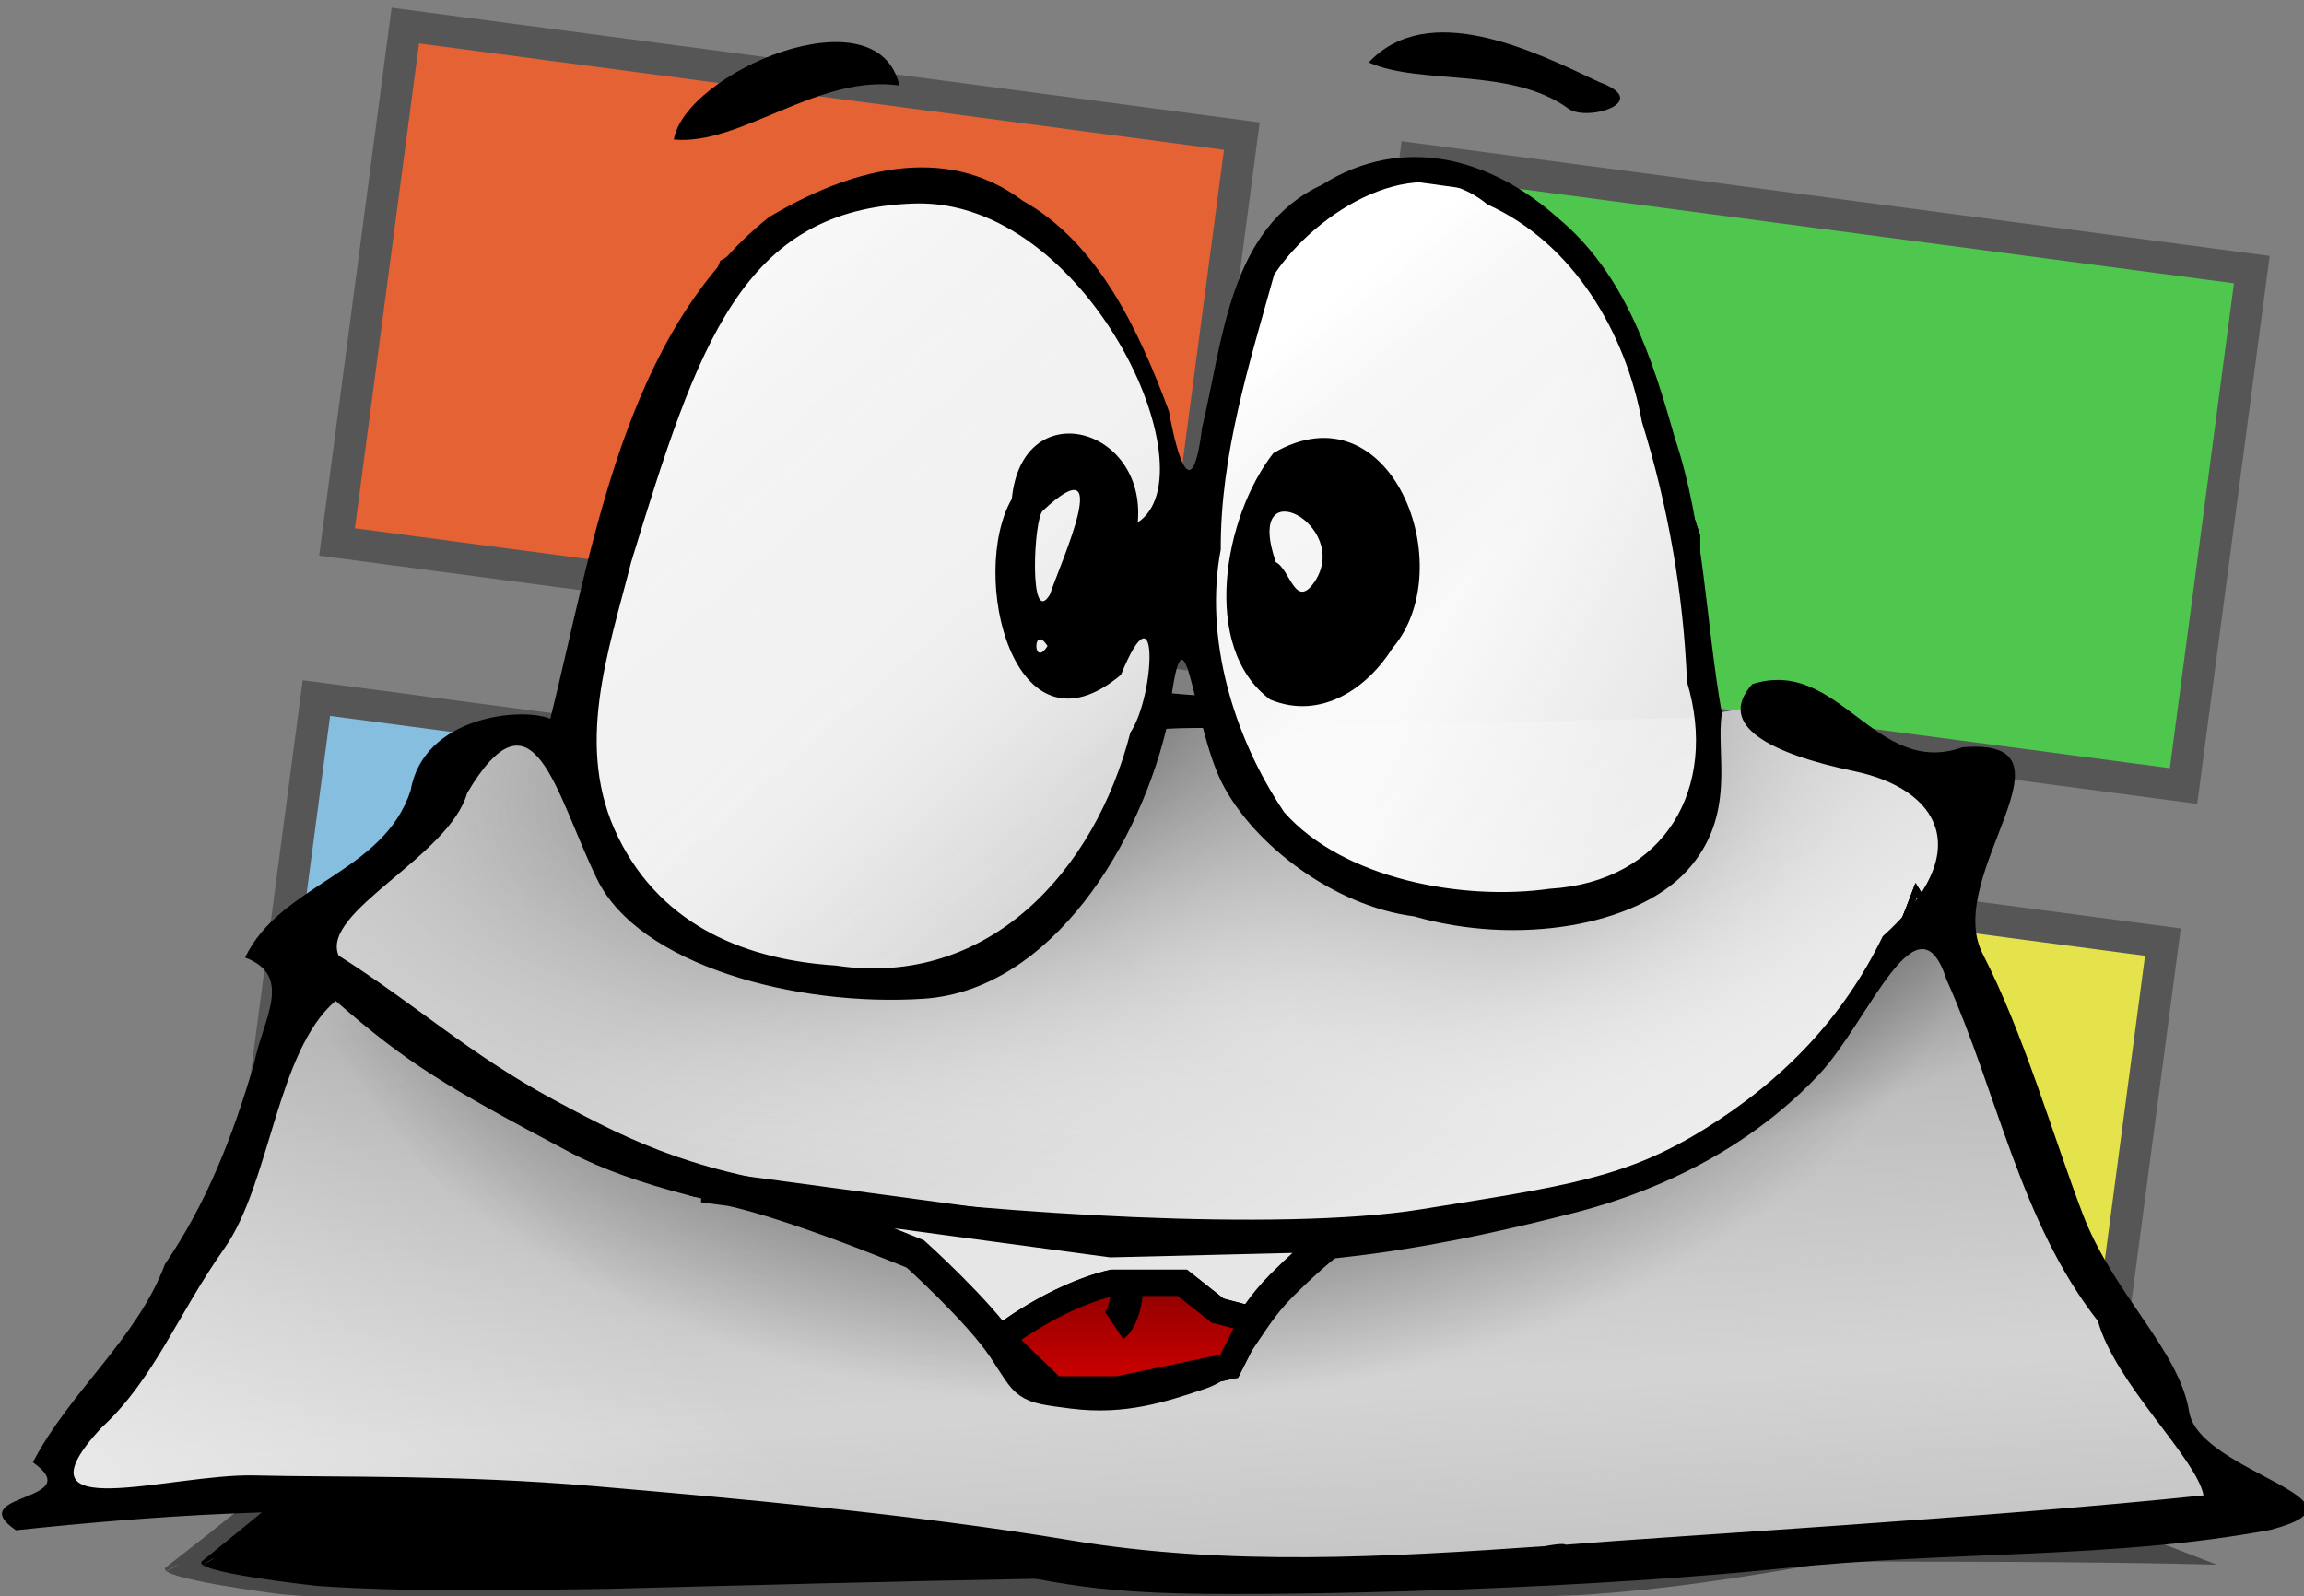 <?xml version="1.0" encoding="UTF-8" standalone="no"?>
<!-- Created with Inkscape (http://www.inkscape.org/) -->
<svg
   xmlns:dc="http://purl.org/dc/elements/1.1/"
   xmlns:cc="http://creativecommons.org/ns#"
   xmlns:rdf="http://www.w3.org/1999/02/22-rdf-syntax-ns#"
   xmlns:svg="http://www.w3.org/2000/svg"
   xmlns="http://www.w3.org/2000/svg"
   xmlns:xlink="http://www.w3.org/1999/xlink"
   xmlns:sodipodi="http://sodipodi.sourceforge.net/DTD/sodipodi-0.dtd"
   xmlns:inkscape="http://www.inkscape.org/namespaces/inkscape"
   width="53.399"
   height="37"
   id="svg5948"
   sodipodi:version="0.32"
   inkscape:version="0.46+devel, revision 20105"
   sodipodi:docname="tastentierchen_fenster.svg"
   inkscape:output_extension="org.inkscape.output.svg.inkscape"
   version="1.0">
  <rect width="100%" height="100%" fill="#808080" stroke="none"/>
  <defs
     id="defs5950">
    <linearGradient
       inkscape:collect="always"
       id="linearGradient5607">
      <stop
         style="stop-color:#550000;stop-opacity:1"
         offset="0"
         id="stop5609" />
      <stop
         style="stop-color:#da0000;stop-opacity:1"
         offset="1"
         id="stop5611" />
    </linearGradient>
    <linearGradient
       inkscape:collect="always"
       xlink:href="#linearGradient5607"
       id="linearGradient5897"
       gradientUnits="userSpaceOnUse"
       x1="162.788"
       y1="365.915"
       x2="162.788"
       y2="372.383" />
    <radialGradient
       inkscape:collect="always"
       xlink:href="#linearGradient3415"
       id="radialGradient5895"
       gradientUnits="userSpaceOnUse"
       gradientTransform="matrix(4.3386401e-3,9.6493668e-2,-0.148,6.6630194e-3,752.338,358.803)"
       cx="-383.179"
       cy="3897.164"
       fx="-383.179"
       fy="3897.164"
       r="182.011" />
    <linearGradient
       inkscape:collect="always"
       id="linearGradient3415">
      <stop
         style="stop-color:#000000;stop-opacity:1;"
         offset="0"
         id="stop3417" />
      <stop
         style="stop-color:#000000;stop-opacity:0;"
         offset="1"
         id="stop3419" />
    </linearGradient>
    <radialGradient
       inkscape:collect="always"
       xlink:href="#linearGradient3415"
       id="radialGradient5893"
       gradientUnits="userSpaceOnUse"
       gradientTransform="matrix(4.3386401e-3,9.6493668e-2,-0.148,6.6630194e-3,752.338,358.803)"
       cx="-315.021"
       cy="3970.69"
       fx="-315.021"
       fy="3970.69"
       r="182.011" />
    <linearGradient
       inkscape:collect="always"
       id="linearGradient3607">
      <stop
         style="stop-color:#ffffff;stop-opacity:1;"
         offset="0"
         id="stop3609" />
      <stop
         style="stop-color:#ffffff;stop-opacity:0;"
         offset="1"
         id="stop3611" />
    </linearGradient>
    <linearGradient
       inkscape:collect="always"
       xlink:href="#linearGradient3607"
       id="linearGradient5891"
       gradientUnits="userSpaceOnUse"
       gradientTransform="matrix(0.188,0,0,0.188,186.931,-487.643)"
       x1="-384.765"
       y1="4644.027"
       x2="-240.722"
       y2="4520.747" />
    <linearGradient
       inkscape:collect="always"
       id="linearGradient3597">
      <stop
         style="stop-color:#ffffff;stop-opacity:1;"
         offset="0"
         id="stop3599" />
      <stop
         style="stop-color:#ffffff;stop-opacity:0;"
         offset="1"
         id="stop3601" />
    </linearGradient>
    <linearGradient
       inkscape:collect="always"
       xlink:href="#linearGradient3597"
       id="linearGradient5889"
       gradientUnits="userSpaceOnUse"
       gradientTransform="matrix(0.188,0,0,0.188,186.931,-487.643)"
       x1="-35.686"
       y1="4597.96"
       x2="-116.143"
       y2="4456.449" />
    <linearGradient
       id="linearGradient3381"
       inkscape:collect="always">
      <stop
         id="stop3383"
         offset="0"
         style="stop-color:#ffffff;stop-opacity:1" />
      <stop
         id="stop3385"
         offset="1"
         style="stop-color:#e6e6e6;stop-opacity:0;" />
    </linearGradient>
    <linearGradient
       inkscape:collect="always"
       xlink:href="#linearGradient3381"
       id="linearGradient5887"
       gradientUnits="userSpaceOnUse"
       gradientTransform="matrix(0.188,0,0,0.188,217.182,-415.795)"
       x1="-267.06"
       y1="4017.087"
       x2="-235.062"
       y2="4056.689" />
    <linearGradient
       id="linearGradient3371"
       inkscape:collect="always">
      <stop
         id="stop3373"
         offset="0"
         style="stop-color:#ffffff;stop-opacity:1" />
      <stop
         id="stop3375"
         offset="1"
         style="stop-color:#ececec;stop-opacity:0;" />
    </linearGradient>
    <linearGradient
       inkscape:collect="always"
       xlink:href="#linearGradient3371"
       id="linearGradient5885"
       gradientUnits="userSpaceOnUse"
       gradientTransform="matrix(0.188,0,0,0.188,217.182,-415.795)"
       x1="-378.251"
       y1="3996.271"
       x2="-318.21"
       y2="4065.828" />
    <linearGradient
       inkscape:collect="always"
       id="linearGradient3359">
      <stop
         style="stop-color:#cccccc;stop-opacity:1"
         offset="0"
         id="stop3361" />
      <stop
         style="stop-color:#ececec;stop-opacity:0;"
         offset="1"
         id="stop3363" />
    </linearGradient>
    <linearGradient
       inkscape:collect="always"
       xlink:href="#linearGradient3359"
       id="linearGradient5883"
       gradientUnits="userSpaceOnUse"
       gradientTransform="matrix(0.188,0,0,0.188,217.182,-415.795)"
       x1="-290.923"
       y1="4104.415"
       x2="-331.411"
       y2="4060.243" />
    <linearGradient
       inkscape:collect="always"
       id="linearGradient3349">
      <stop
         style="stop-color:#e6e6e6;stop-opacity:1;"
         offset="0"
         id="stop3351" />
      <stop
         style="stop-color:#e6e6e6;stop-opacity:0;"
         offset="1"
         id="stop3353" />
    </linearGradient>
    <linearGradient
       inkscape:collect="always"
       xlink:href="#linearGradient3349"
       id="linearGradient5881"
       gradientUnits="userSpaceOnUse"
       gradientTransform="matrix(0.188,0,0,0.188,217.182,-415.795)"
       x1="-193.441"
       y1="4072.936"
       x2="-232.028"
       y2="4054.658" />
    <linearGradient
       inkscape:collect="always"
       id="linearGradient3425">
      <stop
         style="stop-color:#f9f9f9;stop-opacity:1;"
         offset="0"
         id="stop3427" />
      <stop
         style="stop-color:#f9f9f9;stop-opacity:0;"
         offset="1"
         id="stop3429" />
    </linearGradient>
    <linearGradient
       inkscape:collect="always"
       xlink:href="#linearGradient3425"
       id="linearGradient5879"
       gradientUnits="userSpaceOnUse"
       gradientTransform="matrix(0.188,0,0,0.188,217.182,-415.795)"
       spreadMethod="reflect"
       x1="-285.846"
       y1="4192.251"
       x2="-289.908"
       y2="4124.216" />
    <radialGradient
       inkscape:collect="always"
       xlink:href="#linearGradient3399"
       id="radialGradient5877"
       gradientUnits="userSpaceOnUse"
       gradientTransform="matrix(1.6048082e-2,9.0554532e-2,-0.179,3.1782527e-2,856.419,250.855)"
       cx="-248.956"
       cy="3885.66"
       fx="-248.956"
       fy="3885.66"
       r="140.296" />
    <radialGradient
       inkscape:collect="always"
       xlink:href="#linearGradient3399"
       id="radialGradient5875"
       gradientUnits="userSpaceOnUse"
       gradientTransform="matrix(8.1627261e-3,7.6309939e-2,-9.8386948e-2,1.052337e-2,540.966,329.386)"
       cx="-199.248"
       cy="3702.433"
       fx="-199.248"
       fy="3702.433"
       r="140.296" />
    <linearGradient
       inkscape:collect="always"
       id="linearGradient3399">
      <stop
         style="stop-color:#4d4d4d;stop-opacity:1"
         offset="0"
         id="stop3401" />
      <stop
         style="stop-color:#ececec;stop-opacity:0;"
         offset="1"
         id="stop3403" />
    </linearGradient>
    <radialGradient
       inkscape:collect="always"
       xlink:href="#linearGradient3399"
       id="radialGradient5873"
       gradientUnits="userSpaceOnUse"
       gradientTransform="matrix(4.6632815e-3,0.155,-0.288,8.6613063e-3,1245.536,351.786)"
       cx="-258.571"
       cy="3747.105"
       fx="-258.571"
       fy="3747.105"
       r="140.296" />
    <inkscape:perspective
       sodipodi:type="inkscape:persp3d"
       inkscape:vp_x="0 : 526.18109 : 1"
       inkscape:vp_y="0 : 1000 : 0"
       inkscape:vp_z="744.09448 : 526.18109 : 1"
       inkscape:persp3d-origin="372.04724 : 350.78739 : 1"
       id="perspective5956" />
    <inkscape:perspective
       id="perspective3267"
       inkscape:persp3d-origin="0.5 : 0.33333333 : 1"
       inkscape:vp_z="1 : 0.5 : 1"
       inkscape:vp_y="0 : 1000 : 0"
       inkscape:vp_x="0 : 0.5 : 1"
       sodipodi:type="inkscape:persp3d" />
    <inkscape:perspective
       id="perspective3267-7"
       inkscape:persp3d-origin="0.5 : 0.33333333 : 1"
       inkscape:vp_z="1 : 0.5 : 1"
       inkscape:vp_y="0 : 1000 : 0"
       inkscape:vp_x="0 : 0.5 : 1"
       sodipodi:type="inkscape:persp3d" />
  </defs>
  <sodipodi:namedview
     id="base"
     pagecolor="#ffffff"
     bordercolor="#666666"
     borderopacity="1.0"
     gridtolerance="10000"
     guidetolerance="10"
     objecttolerance="10"
     inkscape:pageopacity="0.0"
     inkscape:pageshadow="2"
     inkscape:zoom="10.725728"
     inkscape:cx="41.567416"
     inkscape:cy="7.7878793"
     inkscape:document-units="px"
     inkscape:current-layer="layer1"
     showgrid="false"
     inkscape:window-width="1680"
     inkscape:window-height="980"
     inkscape:window-x="0"
     inkscape:window-y="30" />
  <g
     inkscape:groupmode="layer"
     id="layer2"
     inkscape:label="fenster"
     style="display:inline">
    <g
       id="g2765">
      <rect
         transform="matrix(0.991,0.131,-0.131,0.991,0,0)"
         y="15.086"
         x="9.394"
         height="12.079"
         width="19.564"
         id="rect2470"
         style="fill:#87cefa;fill-opacity:0.784;stroke:#565656;stroke-width:0.738;stroke-linecap:round;stroke-linejoin:miter;stroke-miterlimit:4;stroke-opacity:1;stroke-dasharray:none;stroke-dashoffset:0" />
      <rect
         transform="matrix(0.991,0.131,-0.131,0.991,0,0)"
         style="fill:#ff591f;fill-opacity:0.784;stroke:#565656;stroke-width:0.738;stroke-linecap:round;stroke-linejoin:miter;stroke-miterlimit:4;stroke-opacity:1;stroke-dasharray:none;stroke-dashoffset:0"
         id="rect2472"
         width="19.564"
         height="12.079"
         x="9.394"
         y="-0.644" />
      <rect
         transform="matrix(0.991,0.131,-0.131,0.991,0,0)"
         style="fill:#fffd3e;fill-opacity:0.784;stroke:#565656;stroke-width:0.738;stroke-linecap:round;stroke-linejoin:miter;stroke-miterlimit:4;stroke-opacity:1;stroke-dasharray:none;stroke-dashoffset:0"
         id="rect2474"
         width="19.564"
         height="12.079"
         x="33.014"
         y="15.086" />
      <rect
         transform="matrix(0.991,0.131,-0.131,0.991,0,0)"
         y="-0.644"
         x="33.014"
         height="12.079"
         width="19.564"
         id="rect2476"
         style="fill:#42da42;fill-opacity:0.784;stroke:#565656;stroke-width:0.738;stroke-linecap:round;stroke-linejoin:miter;stroke-miterlimit:4;stroke-opacity:1;stroke-dasharray:none;stroke-dashoffset:0" />
    </g>
  </g>
  <g
     inkscape:label="tastentierchen"
     inkscape:groupmode="layer"
     id="layer1"
     transform="translate(-62.073,-496.094)">
    <g
       id="g5823"
       transform="matrix(0.738,0,0,0.738,-31.949,253.784)">
      <path
         sodipodi:nodetypes="ccccccscsccccccccscccc"
         d="M 197.016,377.477 C 192.648,377.369 188.277,377.39 183.907,377.372 C 178.98,377.394 174.054,377.38 169.127,377.387 C 164.343,377.387 159.559,377.377 154.775,377.402 C 151.187,377.417 147.599,377.427 144.011,377.44 C 140.825,377.458 137.64,377.426 134.454,377.43 C 133.995,377.437 133.528,377.37 133.078,377.452 C 132.844,377.495 132.67,377.681 132.467,377.795 C 137.933,374.491 143.316,371.067 148.866,367.884 C 148.923,367.851 151.692,368.141 151.868,368.154 C 154.85,368.31 157.839,368.29 160.825,368.281 C 165.269,368.309 169.713,368.335 174.156,368.33 L 185.328,377.313 C 182.547,377.816 179.759,378.273 176.924,378.437 C 170.9,378.64 164.87,378.51 158.844,378.581 C 154.335,378.582 149.827,378.62 145.319,378.659 C 142.278,378.645 139.227,378.663 136.196,378.404 C 136.147,378.398 132.179,377.895 132.614,377.558 C 147.344,366.138 141.778,366.899 149.92,367.078 C 153.116,367.081 156.312,367.05 159.509,367.067 C 163.059,367.08 166.609,367.09 170.159,367.105 L 197.016,377.477 z"
         id="path5825"
         style="opacity:0.708;fill:#333333;fill-opacity:1;stroke:none;stroke-width:14.6;stroke-linejoin:bevel;stroke-miterlimit:4;stroke-dasharray:none;stroke-opacity:1" />
      <path
         style="fill:#000000;fill-opacity:1;stroke:none;stroke-width:14.6;stroke-linejoin:bevel;stroke-miterlimit:4;stroke-dasharray:none;stroke-opacity:1"
         id="path5827"
         d="M 198.144,376.141 C 193.774,376.111 189.404,376.208 185.035,376.268 C 180.109,376.377 175.183,376.45 170.258,376.545 C 165.474,376.629 160.691,376.704 155.908,376.814 C 152.321,376.893 148.733,376.966 145.146,377.043 C 141.961,377.116 138.776,377.141 135.591,377.201 C 135.132,377.217 134.663,377.158 134.215,377.248 C 133.982,377.295 133.812,377.484 133.61,377.601 C 139.017,374.201 144.339,370.683 149.831,367.401 C 149.888,367.368 152.661,367.609 152.837,367.619 C 155.822,367.721 158.81,367.649 161.796,367.587 C 166.239,367.536 170.683,367.484 175.125,367.4 L 186.455,376.184 C 183.683,376.736 180.903,377.242 178.071,377.456 C 172.052,377.766 166.021,377.743 159.997,377.92 C 155.489,378.001 150.983,378.12 146.476,378.238 C 143.435,378.278 140.385,378.35 137.35,378.145 C 137.301,378.139 133.324,377.707 133.753,377.362 C 148.279,365.683 142.728,366.542 150.871,366.577 C 154.067,366.524 157.262,366.436 160.458,366.396 C 164.008,366.347 167.557,366.294 171.107,366.246 L 198.144,376.141 z"
         sodipodi:nodetypes="ccccccscsccccccccscccc" />
      <path
         sodipodi:nodetypes="csc"
         style="fill:none;fill-rule:evenodd;stroke:#000000;stroke-width:1.26;stroke-linecap:butt;stroke-linejoin:miter;stroke-miterlimit:4;stroke-dasharray:none;stroke-opacity:1"
         d="M 162.269,350.618 C 164.56,350.713 165.334,350.935 166.002,350.744 C 166.671,350.553 168.008,350.84 168.008,350.84"
         id="path5829" />
      <path
         id="path5831"
         d="M 144.917,351.624 L 141.847,351.624 L 141.211,354.165 L 136.448,357.764 L 138.459,359.564 L 144.176,363.163 L 148.833,365.28 L 156.138,366.656 L 167.783,367.503 L 176.252,366.021 L 180.909,364.327 L 183.768,362.21 L 186.52,358.611 L 188.637,357.129 C 188.637,357.129 189.802,353.741 188.849,353.318 C 187.896,352.894 182.286,350.565 182.286,350.565 L 180.486,350.883 L 144.917,351.624 z"
         style="fill:#cccccc;fill-rule:evenodd;stroke:none;stroke-width:1px;stroke-linecap:butt;stroke-linejoin:miter;stroke-opacity:1" />
      <path
         style="fill:url(#radialGradient5873);fill-opacity:1;fill-rule:evenodd;stroke:none;stroke-width:1px;stroke-linecap:butt;stroke-linejoin:miter;stroke-opacity:1"
         d="M 144.917,351.624 L 141.847,351.624 L 141.211,354.165 L 136.448,357.764 L 138.459,359.564 L 144.176,363.163 L 148.833,365.28 L 156.138,366.656 L 167.783,367.503 L 176.252,366.021 L 180.909,364.327 L 183.768,362.21 L 186.52,358.611 L 188.637,357.129 C 188.637,357.129 189.802,353.741 188.849,353.318 C 187.896,352.894 182.286,350.565 182.286,350.565 L 180.486,350.883 L 144.917,351.624 z"
         id="path5833" />
      <path
         id="path5835"
         d="M 144.917,351.624 L 141.847,351.624 L 141.211,354.165 L 136.448,357.764 L 138.459,359.564 L 144.176,363.163 L 148.833,365.28 L 156.138,366.656 L 167.783,367.503 L 176.252,366.021 L 180.909,364.327 L 183.768,362.21 L 186.52,358.611 L 188.637,357.129 C 188.637,357.129 189.802,353.741 188.849,353.318 C 187.896,352.894 182.286,350.565 182.286,350.565 L 180.486,350.883 L 144.917,351.624 z"
         style="fill:url(#radialGradient5875);fill-opacity:1;fill-rule:evenodd;stroke:none;stroke-width:1px;stroke-linecap:butt;stroke-linejoin:miter;stroke-opacity:1" />
      <path
         style="fill:url(#radialGradient5877);fill-opacity:1;fill-rule:evenodd;stroke:none;stroke-width:1px;stroke-linecap:butt;stroke-linejoin:miter;stroke-opacity:1"
         d="M 144.917,351.624 L 141.847,351.624 L 141.211,354.165 L 136.448,357.764 L 138.459,359.564 L 144.176,363.163 L 148.833,365.28 L 156.138,366.656 L 167.783,367.503 L 176.252,366.021 L 180.909,364.327 L 183.768,362.21 L 186.52,358.611 L 188.637,357.129 C 188.637,357.129 189.802,353.741 188.849,353.318 C 187.896,352.894 182.286,350.565 182.286,350.565 L 180.486,350.883 L 144.917,351.624 z"
         id="path5837" />
      <path
         id="path5839"
         d="M 170.006,334.157 L 166.936,336.38 L 165.348,341.991 L 164.819,347.495 L 165.983,352.047 L 168.312,355.223 L 174.664,357.235 L 179.533,355.541 L 181.121,353.741 L 180.698,349.718 L 180.698,345.166 L 178.898,339.767 L 177.204,336.38 L 174.134,334.263 L 171.064,333.839 L 170.006,334.157 z"
         style="fill:#f9f9f9;fill-rule:evenodd;stroke:#000000;stroke-width:0.188px;stroke-linecap:butt;stroke-linejoin:miter;stroke-opacity:1" />
      <path
         id="path5841"
         d="M 164.183,343.473 L 163.866,341.144 L 162.066,337.756 L 159.525,334.898 L 158.361,334.157 L 153.28,334.792 L 150.104,336.592 L 147.775,342.308 L 145.552,347.919 C 145.552,347.919 145.34,351.306 145.022,351.73 C 144.705,352.153 146.399,355.012 146.399,355.012 L 147.881,357.446 L 152.856,359.246 L 157.938,359.034 L 161.643,355.541 L 163.654,349.824 L 164.713,345.272 L 164.078,342.626 L 164.183,343.473 z"
         style="fill:#f2f2f2;fill-rule:evenodd;stroke:#000000;stroke-width:0.188px;stroke-linecap:butt;stroke-linejoin:miter;stroke-opacity:1" />
      <path
         id="path5843"
         d="M 187.579,356.282 C 187.579,356.282 186.203,359.987 185.673,360.199 C 185.144,360.41 182.497,363.586 182.497,363.586 L 175.722,366.55 L 166.195,367.715 L 156.879,366.656 L 149.151,365.809 L 143.752,363.48 L 139.835,360.305 L 137.083,358.611 L 136.13,360.834 L 134.648,364.962 L 133.378,367.715 L 131.366,371.208 L 129.143,373.961 L 129.355,375.231 L 130.414,375.231 L 136.871,375.231 L 146.187,375.866 L 156.773,376.713 L 164.078,377.772 L 171.594,377.56 L 185.144,376.713 L 197.318,375.654 L 197.424,374.913 L 196.259,373.961 L 194.248,370.256 L 191.072,364.645 L 188.849,358.293 L 187.579,356.282 z"
         style="fill:#b3b3b3;fill-rule:evenodd;stroke:#000000;stroke-width:0.188px;stroke-linecap:butt;stroke-linejoin:miter;stroke-opacity:1" />
      <path
         id="path5845"
         d="M 187.579,356.282 C 187.579,356.282 186.203,359.987 185.673,360.199 C 185.144,360.41 182.497,363.586 182.497,363.586 L 175.722,366.55 L 166.195,367.715 L 156.879,366.656 L 149.151,365.809 L 143.752,363.48 L 139.835,360.305 L 137.083,358.611 L 136.13,360.834 L 134.648,364.962 L 133.378,367.715 L 131.366,371.208 L 129.143,373.961 L 129.355,375.231 L 130.414,375.231 L 136.871,375.231 L 146.187,375.866 L 156.773,376.713 L 164.078,377.772 L 171.594,377.56 L 185.144,376.713 L 197.318,375.654 L 197.424,374.913 L 196.259,373.961 L 194.248,370.256 L 191.072,364.645 L 188.849,358.293 L 187.579,356.282 z"
         style="opacity:0.47;fill:url(#linearGradient5879);fill-opacity:1;fill-rule:evenodd;stroke:#000000;stroke-width:0.188px;stroke-linecap:butt;stroke-linejoin:miter;stroke-opacity:1" />
      <path
         style="fill:url(#linearGradient5881);fill-opacity:1;fill-rule:evenodd;stroke:#000000;stroke-width:0.188px;stroke-linecap:butt;stroke-linejoin:miter;stroke-opacity:1"
         d="M 170.006,334.157 L 166.936,336.38 L 165.348,341.991 L 164.819,347.495 L 165.983,352.047 L 168.312,355.223 L 174.664,357.235 L 179.533,355.541 L 181.121,353.741 L 180.698,349.718 L 180.698,345.166 L 178.898,339.767 L 177.204,336.38 L 174.134,334.263 L 171.064,333.839 L 170.006,334.157 z"
         id="path5847" />
      <path
         style="fill:url(#linearGradient5883);fill-opacity:1;fill-rule:evenodd;stroke:#000000;stroke-width:0.188px;stroke-linecap:butt;stroke-linejoin:miter;stroke-opacity:1"
         d="M 164.183,343.473 L 163.866,341.144 L 162.066,337.756 L 159.525,334.898 L 158.361,334.157 L 153.28,334.792 L 150.104,336.592 L 147.775,342.308 L 145.552,347.919 C 145.552,347.919 145.34,351.306 145.022,351.73 C 144.705,352.153 146.399,355.012 146.399,355.012 L 147.881,357.446 L 152.856,359.246 L 157.938,359.034 L 161.643,355.541 L 163.654,349.824 L 164.713,345.272 L 164.078,342.626 L 164.183,343.473 z"
         id="path5849" />
      <path
         id="path5851"
         d="M 164.183,343.473 L 163.866,341.144 L 162.066,337.756 L 159.525,334.898 L 158.361,334.157 L 153.28,334.792 L 150.104,336.592 L 147.775,342.308 L 145.552,347.919 C 145.552,347.919 145.34,351.306 145.022,351.73 C 144.705,352.153 146.399,355.012 146.399,355.012 L 147.881,357.446 L 152.856,359.246 L 157.938,359.034 L 161.643,355.541 L 163.654,349.824 L 164.713,345.272 L 164.078,342.626 L 164.183,343.473 z"
         style="fill:url(#linearGradient5885);fill-opacity:1;fill-rule:evenodd;stroke:#000000;stroke-width:0.188px;stroke-linecap:butt;stroke-linejoin:miter;stroke-opacity:1" />
      <path
         id="path5853"
         d="M 170.006,334.157 L 166.936,336.38 L 165.348,341.991 L 164.819,347.495 L 165.983,352.047 L 168.312,355.223 L 174.664,357.235 L 179.533,355.541 L 181.121,353.741 L 180.698,349.718 L 180.698,345.166 L 178.898,339.767 L 177.204,336.38 L 174.134,334.263 L 171.064,333.839 L 170.006,334.157 z"
         style="fill:url(#linearGradient5887);fill-opacity:1;fill-rule:evenodd;stroke:#000000;stroke-width:0.188px;stroke-linecap:butt;stroke-linejoin:miter;stroke-opacity:1" />
      <path
         id="path5855"
         d="M 144.917,351.624 L 141.847,351.624 L 141.211,354.165 L 136.448,357.764 L 138.459,359.564 L 144.176,363.163 L 148.833,365.28 L 156.138,366.656 L 167.783,367.503 L 176.252,366.021 L 180.909,364.327 L 183.768,362.21 L 186.52,358.611 L 188.637,357.129 C 188.637,357.129 189.802,353.741 188.849,353.318 C 187.896,352.894 182.286,350.565 182.286,350.565 L 180.486,350.883 L 144.917,351.624 z"
         style="fill:url(#linearGradient5889);fill-opacity:1;fill-rule:evenodd;stroke:none;stroke-width:1px;stroke-linecap:butt;stroke-linejoin:miter;stroke-opacity:1" />
      <path
         style="fill:url(#linearGradient5891);fill-opacity:1;fill-rule:evenodd;stroke:#000000;stroke-width:0.188px;stroke-linecap:butt;stroke-linejoin:miter;stroke-opacity:1"
         d="M 187.579,356.282 C 187.579,356.282 186.203,359.987 185.673,360.199 C 185.144,360.41 182.497,363.586 182.497,363.586 L 175.722,366.55 L 166.195,367.715 L 156.879,366.656 L 149.151,365.809 L 143.752,363.48 L 139.835,360.305 L 137.083,358.611 L 136.13,360.834 L 134.648,364.962 L 133.378,367.715 L 131.366,371.208 L 129.143,373.961 L 129.355,375.231 L 130.414,375.231 L 136.871,375.231 L 146.187,375.866 L 156.773,376.713 L 164.078,377.772 L 171.594,377.56 L 185.144,376.713 L 197.318,375.654 L 197.424,374.913 L 196.259,373.961 L 194.248,370.256 L 191.072,364.645 L 188.849,358.293 L 187.579,356.282 z"
         id="path5857" />
      <path
         sodipodi:nodetypes="czzccccccccccccccczczczzcczzzzczcczzzczzcccczzzzczczzzzzzcccczczccccccccccccccccccccccccccccc"
         style="fill:#000000;fill-opacity:1"
         d="M 165.283,378.396 C 160.708,378.356 159.97,377.802 155.992,377.202 C 152.013,376.603 145.964,376.114 141.277,375.885 C 136.589,375.656 132.329,375.929 127.901,376.397 C 126.185,375.219 130.194,375.514 128.434,374.262 C 129.592,372.036 131.717,370.368 132.582,368.039 C 133.887,366.129 134.708,364.037 135.377,361.752 C 135.651,360.346 136.641,358.994 135.098,358.408 C 136.206,356.091 139.451,355.768 140.298,353.157 C 140.699,350.826 143.78,350.531 144.684,350.909 C 146.025,345.525 146.977,338.801 151.552,335.152 C 154.025,333.676 157.039,332.779 159.518,334.637 C 161.882,335.955 163.177,338.727 164.109,341.244 C 164.396,342.825 164.849,344.212 165.152,341.768 C 165.814,339.029 165.999,335.498 168.908,334.142 C 171.471,332.516 174.246,333.322 176.31,335.165 C 178.414,336.903 179.273,339.508 179.995,342.079 C 180.931,344.861 180.962,347.859 181.477,350.745 C 181.27,351.981 181.971,353.941 180.377,355.684 C 178.783,357.428 175.039,358.046 171.813,357.116 C 169.291,356.795 166.76,354.855 165.78,352.931 C 164.801,351.008 164.614,346.526 164.096,350.931 C 163.261,354.79 160.423,359.435 156.413,359.702 C 152.403,359.968 147.463,358.645 146.15,355.942 C 144.836,353.239 144.172,349.701 142.072,353.243 C 141.504,355.245 137.454,356.971 138.034,358.346 C 140.426,359.856 142.114,361.428 144.79,362.873 C 147.467,364.318 149.303,365.198 153.903,365.804 C 158.504,366.411 167.517,367.044 172.043,366.314 C 176.569,365.584 178.444,365.341 180.934,363.794 C 183.424,362.247 185.294,360.284 186.527,357.743 C 189.505,355.067 188.281,353.111 185.634,352.556 C 182.988,352.001 181.273,351.115 182.432,349.82 C 185.168,348.947 186.279,352.782 189.036,351.804 C 192.988,351.48 188.402,355.826 189.663,358.284 C 190.967,360.825 191.846,363.925 192.802,366.447 C 193.757,368.969 195.84,370.737 196.149,372.67 C 196.457,374.603 202.278,375.449 198.695,376.387 C 193.671,377.316 188.874,377.022 183.324,377.599 C 177.774,378.177 169.857,378.435 165.283,378.396 z M 176.568,376.851 C 179.907,376.577 189.94,376 196.603,375.3 C 196.375,374.124 193.838,371.801 193.285,369.827 C 190.849,366.717 190.13,362.664 188.534,359.108 C 187.627,356.283 186.094,360.4 184.543,362.064 C 182.992,363.727 180.483,365.5 176.798,366.437 C 173.113,367.374 168.268,368.424 162.992,367.894 C 157.716,367.365 149.288,366.638 145.306,364.53 C 141.324,362.422 140.169,361.711 137.94,359.768 C 136.081,361.364 135.898,365.5 134.438,367.559 C 132.978,369.619 132.24,371.659 130.58,373.183 C 127.682,376.316 132.748,374.608 135.403,374.675 C 138.057,374.742 141.785,374.645 146.065,375.012 C 150.346,375.378 156.105,375.892 161.033,376.714 C 165.961,377.536 170.974,377.239 175.916,376.897 C 175.916,376.897 176.5,376.781 176.568,376.851 C 176.636,376.922 173.229,377.126 176.568,376.851 z M 162.9,351.342 C 163.679,350.179 163.818,346.556 162.605,349.528 C 159.226,352.37 157.815,346.362 159.177,344.001 C 159.499,340.691 163.407,341.717 163.132,344.742 C 165.487,343.197 161.537,334.56 156.123,334.725 C 150.71,334.89 149.322,339.131 147.222,345.991 C 146.511,348.806 145.413,351.798 146.822,354.645 C 148.231,357.491 150.937,358.485 153.643,358.659 C 158.422,359.379 161.782,355.714 162.9,351.342 z M 176.069,356.248 C 179.678,356.032 181.382,353.083 180.38,349.748 C 180.272,346.981 179.78,344.204 178.966,341.59 C 178.465,338.808 176.821,335.97 174.111,334.754 C 171.936,332.941 168.718,334.99 167.414,336.963 C 166.636,339.762 165.724,342.613 165.739,345.594 C 165.213,348.341 166.118,351.456 167.731,353.844 C 169.588,355.947 173.344,356.636 176.069,356.248 z M 167.293,350.307 C 165.085,348.673 165.839,344.541 167.391,342.566 C 171.088,340.403 173.3,346.151 171.134,348.689 C 170.338,349.955 168.883,350.962 167.293,350.307 z M 168.689,346.602 C 169.865,344.83 166.433,342.997 167.468,345.991 C 167.919,346.21 168.077,347.505 168.689,346.602 z M 160.298,348.624 C 159.83,347.892 159.831,349.357 160.298,348.624 z M 160.372,347.01 C 160.727,345.957 162.435,342.239 160.152,344.373 C 159.859,344.609 159.711,348.088 160.372,347.01 z M 148.563,332.715 C 148.912,330.623 154.953,328.007 155.646,331.019 C 153.097,330.652 150.654,332.917 148.563,332.715 z M 176.662,331.75 C 174.853,330.422 171.996,331.023 170.386,330.293 C 172.257,328.315 175.524,329.91 177.631,330.914 C 179.318,331.53 177.255,332.168 176.662,331.75 z"
         id="path5859" />
      <path
         style="fill:url(#radialGradient5893);fill-opacity:1;fill-rule:evenodd;stroke:#000000;stroke-width:0.188px;stroke-linecap:butt;stroke-linejoin:miter;stroke-opacity:1"
         d="M 187.579,356.282 C 187.579,356.282 186.203,359.987 185.673,360.199 C 185.144,360.41 182.497,363.586 182.497,363.586 L 175.722,366.55 L 166.195,367.715 L 156.879,366.656 L 149.151,365.809 L 143.752,363.48 L 139.835,360.305 L 137.083,358.611 L 136.13,360.834 L 134.648,364.962 L 133.378,367.715 L 131.366,371.208 L 129.143,373.961 L 129.355,375.231 L 130.414,375.231 L 136.871,375.231 L 146.187,375.866 L 156.773,376.713 L 164.078,377.772 L 171.594,377.56 L 185.144,376.713 L 197.318,375.654 L 197.424,374.913 L 196.259,373.961 L 194.248,370.256 L 191.072,364.645 L 188.849,358.293 L 187.579,356.282 z"
         id="path5861" />
      <path
         id="path5863"
         d="M 187.579,356.282 C 187.579,356.282 186.203,359.987 185.673,360.199 C 185.144,360.41 182.497,363.586 182.497,363.586 L 175.722,366.55 L 166.195,367.715 L 156.879,366.656 L 149.151,365.809 L 143.752,363.48 L 139.835,360.305 L 137.083,358.611 L 136.13,360.834 L 134.648,364.962 L 133.378,367.715 L 131.366,371.208 L 129.143,373.961 L 129.355,375.231 L 130.414,375.231 L 136.871,375.231 L 146.187,375.866 L 156.773,376.713 L 164.078,377.772 L 171.594,377.56 L 185.144,376.713 L 197.318,375.654 L 197.424,374.913 L 196.259,373.961 L 194.248,370.256 L 191.072,364.645 L 188.849,358.293 L 187.579,356.282 z"
         style="fill:url(#radialGradient5895);fill-opacity:1;fill-rule:evenodd;stroke:#000000;stroke-width:0.188px;stroke-linecap:butt;stroke-linejoin:miter;stroke-opacity:1" />
      <path
         sodipodi:nodetypes="ccssssccc"
         id="path5865"
         d="M 149.482,365.599 C 151.068,365.599 156.15,367.721 156.15,367.721 C 156.15,367.721 158.131,369.505 158.924,370.694 C 159.717,371.883 159.518,371.883 161.104,372.081 C 162.689,372.279 163.878,371.883 165.067,371.486 C 166.256,371.09 166.454,369.901 167.643,368.712 C 168.832,367.523 169.436,367.151 169.436,367.151 L 162.293,367.325 L 149.482,365.599 z"
         style="fill:#e6e6e6;fill-rule:evenodd;stroke:#000000;stroke-width:1px;stroke-linecap:butt;stroke-linejoin:miter;stroke-opacity:1" />
      <path
         id="path5867"
         d="M 162.329,368.625 C 160.491,369.061 158.836,370.37 158.836,370.37 L 160.491,371.97 L 162.512,371.97 L 166.004,371.243 L 166.74,369.788 L 165.637,369.497 L 164.534,368.625 L 162.329,368.625 z"
         style="fill:#d40000;fill-rule:evenodd;stroke:#000000;stroke-width:0.825px;stroke-linecap:butt;stroke-linejoin:miter;stroke-opacity:1" />
      <path
         style="fill:url(#linearGradient5897);fill-opacity:1;fill-rule:evenodd;stroke:#000000;stroke-width:0.825px;stroke-linecap:butt;stroke-linejoin:miter;stroke-opacity:1"
         d="M 162.329,368.625 C 160.491,369.061 158.836,370.37 158.836,370.37 L 160.491,371.97 L 162.512,371.97 L 166.004,371.243 L 166.74,369.788 L 165.637,369.497 L 164.534,368.625 L 162.329,368.625 z"
         id="path5869" />
      <path
         id="path5871"
         d="M 162.819,368.437 C 162.819,369.698 162.399,369.978 162.399,369.978"
         style="fill:none;fill-rule:evenodd;stroke:#000000;stroke-width:1px;stroke-linecap:butt;stroke-linejoin:miter;stroke-opacity:1" />
    </g>
  </g>
</svg>
